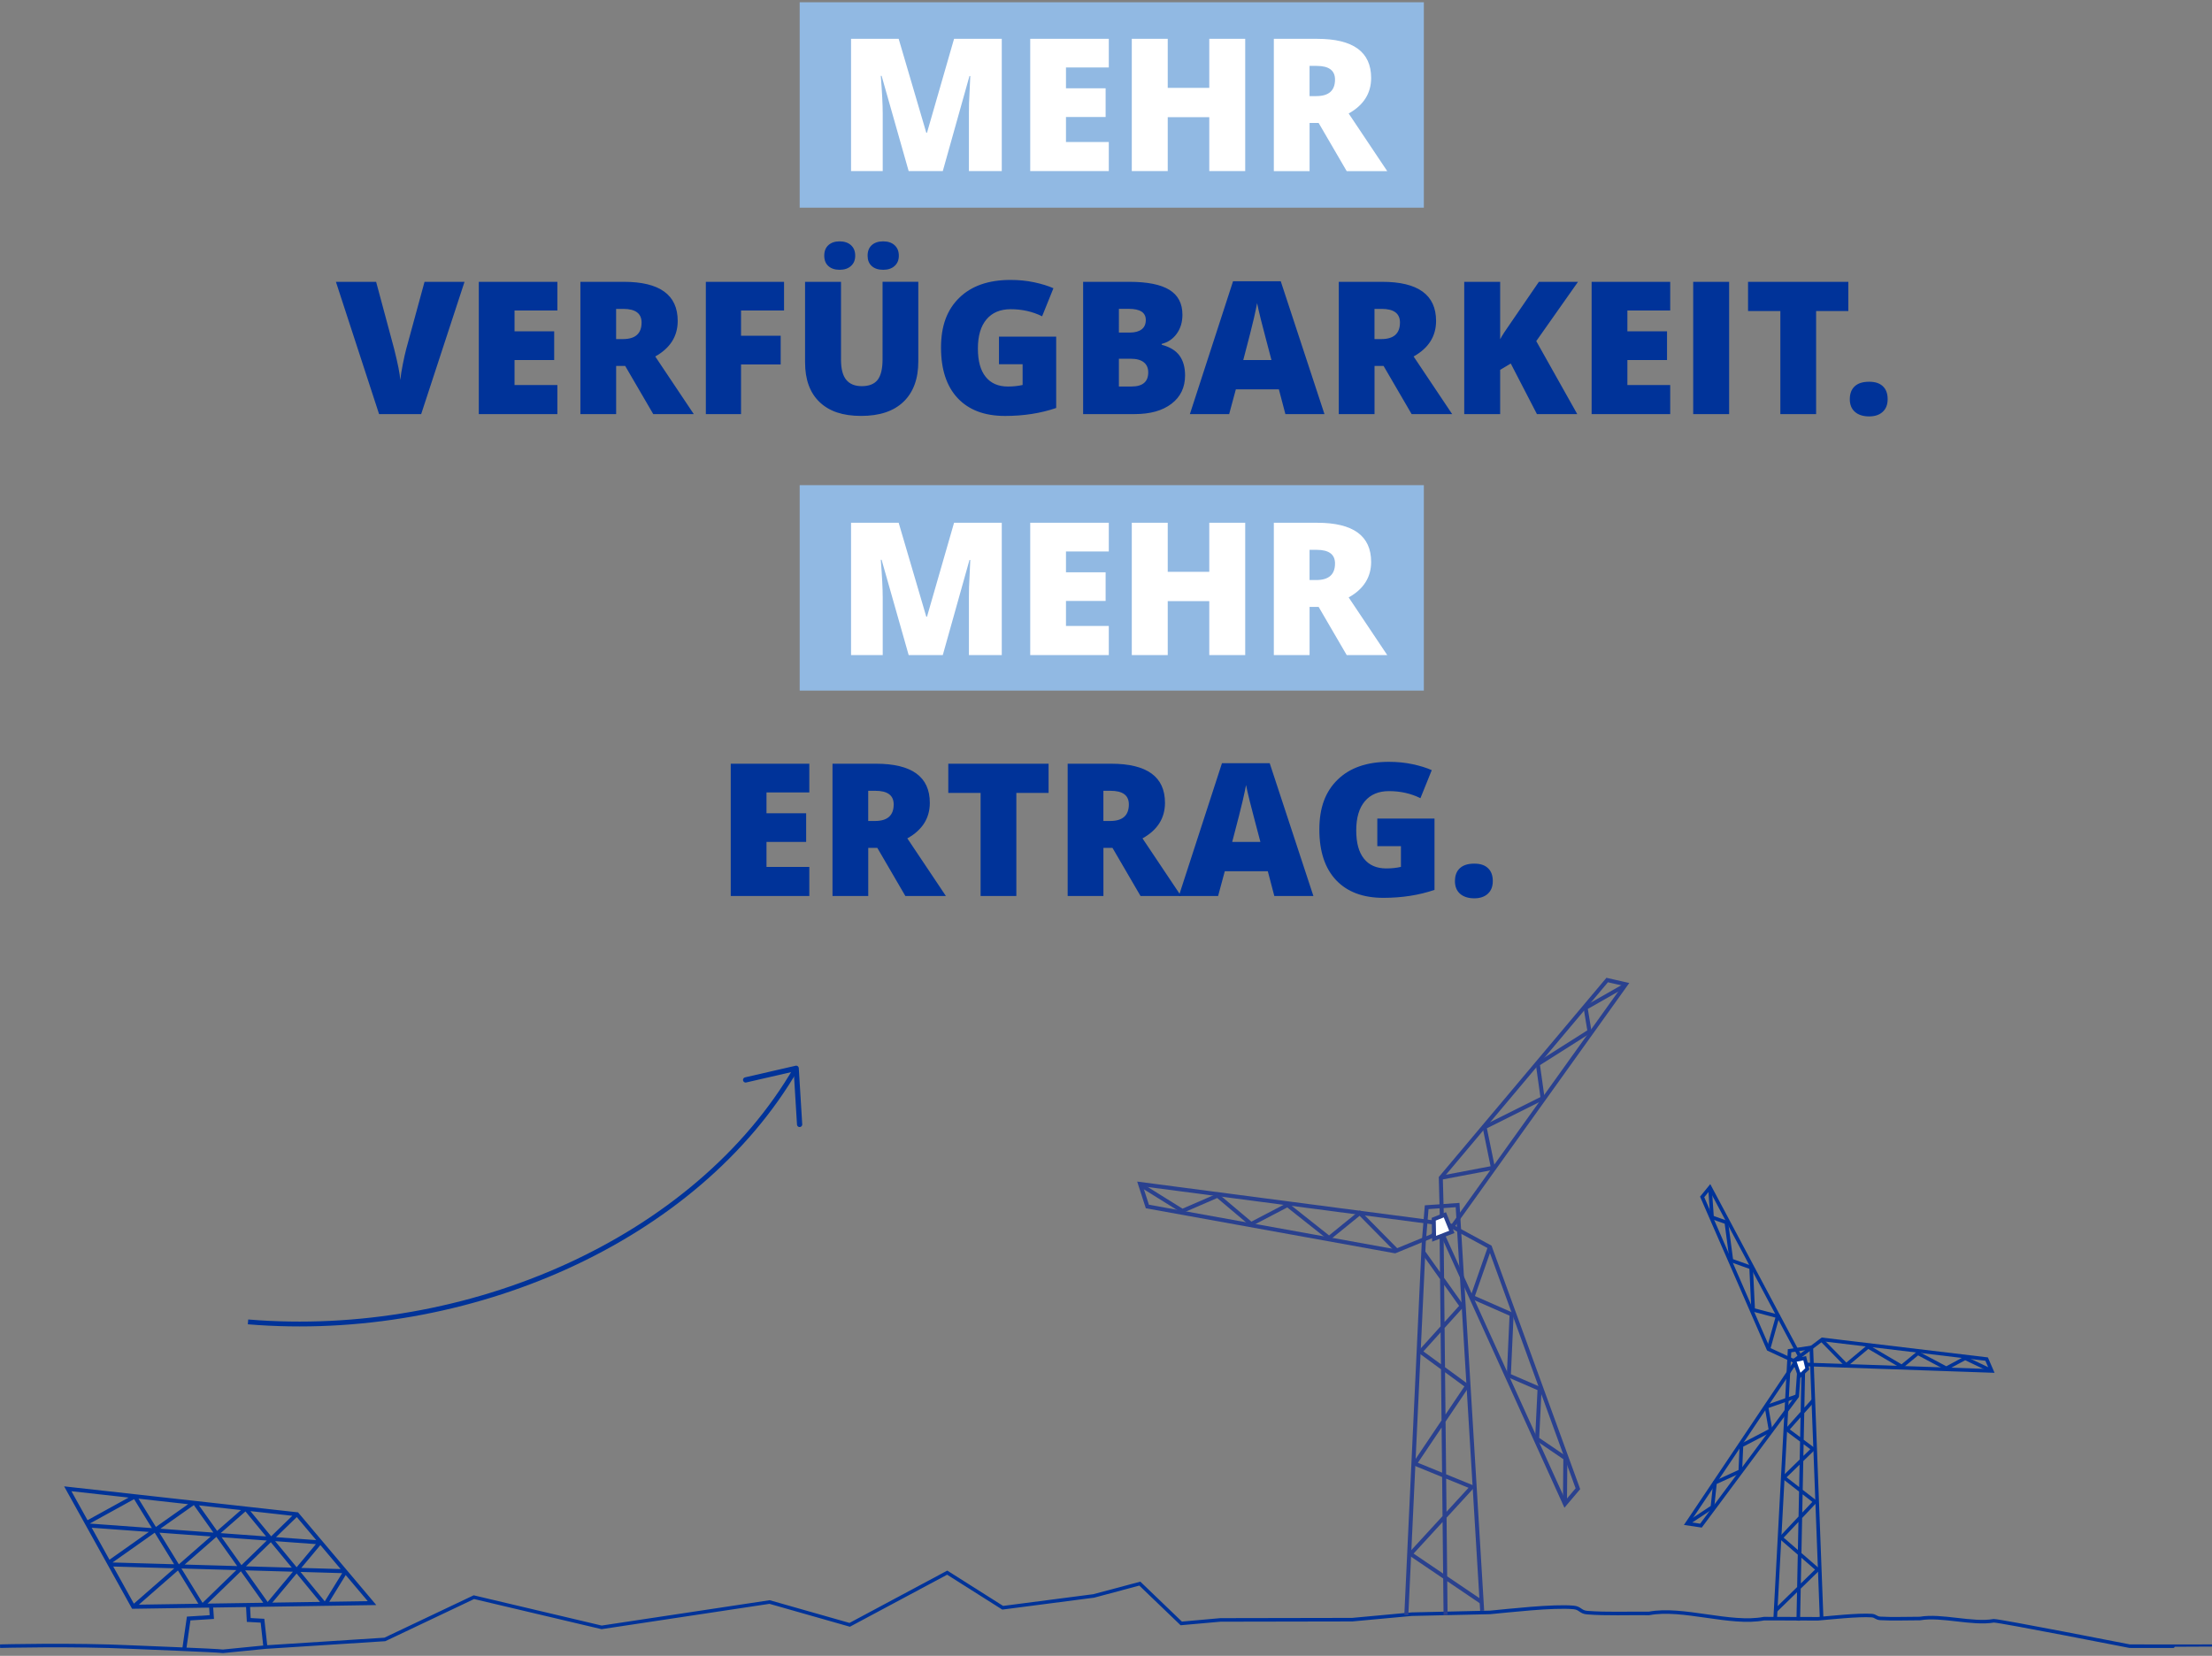 <?xml version="1.0" encoding="utf-8"?>
<!-- Generator: Adobe Illustrator 16.0.0, SVG Export Plug-In . SVG Version: 6.00 Build 0)  -->
<!DOCTYPE svg PUBLIC "-//W3C//DTD SVG 1.1//EN" "http://www.w3.org/Graphics/SVG/1.1/DTD/svg11.dtd">
<svg version="1.1" xmlns="http://www.w3.org/2000/svg" xmlns:xlink="http://www.w3.org/1999/xlink" x="0px" y="0px"
	 width="538.178px" height="402.951px" viewBox="0 0 538.178 402.951" enable-background="new 0 0 538.178 402.951"
	 xml:space="preserve">
<rect x="0" y="0" width="538.178" height="402.951" fill="#808080" stroke="none"/>
<g id="Ebene_1">
	<g>
		<defs>
			<rect id="SVGID_1_" x="0.011" y="-132.42" width="538.57" height="785.25"/>
		</defs>
		<clipPath id="SVGID_2_">
			<use xlink:href="#SVGID_1_"  overflow="visible"/>
		</clipPath>
		<path clip-path="url(#SVGID_2_)" fill="none" stroke="#003399" stroke-width="0.865" stroke-miterlimit="8" d="M0.011,400.597
			c0,0,17.75-0.464,32.101,0.225c1.833,0.087,20.477,0.799,22.147,1.021l10.311-1.021l29.061-1.864l21.666-10.285l31.078,7.346
			l40.866-6.167l19.491,5.548l23.724-12.696l13.5,8.543l22.164-2.878l11.199-2.995l10.079,9.684l9.543-0.851l32.039-0.059
			l14.499-1.339l19.069-0.429c4.303-0.391,15.339-1.677,20.316-1.21c1.636,0.155,1.633,1.131,3.297,1.262
			c4.759,0.381,10.023,0.132,15.035,0.201c8.135-1.577,19.854,2.843,27.988,1.262l13.12,0.035c2.767-0.239,9.86-1.01,13.057-0.778
			c1.052,0.076,1.041,0.615,2.109,0.682c3.055,0.183,6.438,0.021,9.657,0.031c5.233-0.917,12.739,1.466,17.972,0.55
			c1.691,0.021,33.046,6.181,33.046,6.181s21.116,0.03,21.123,0"/>
		<path clip-path="url(#SVGID_2_)" fill="#91B9E3" d="M194.563,0.549h151.858v49.989H194.563V0.549z M194.563,118.066h151.858v49.99
			H194.563V118.066z"/>
		<path clip-path="url(#SVGID_2_)" fill="#FFFFFF" d="M318.621,23.386h1.633c3.037,0,4.555-1.345,4.555-4.027
			c0-2.219-1.489-3.324-4.473-3.324h-1.721v7.36L318.621,23.386z M318.621,29.926v11.721h-8.699V9.449h10.547
			c8.751,0,13.127,3.172,13.127,9.518c0,3.729-1.818,6.613-5.463,8.652l9.38,14.027h-9.861l-6.827-11.721H318.621z M302.959,41.638
			h-8.743V28.513h-10.108v13.125h-8.746V9.442h8.746v11.936h10.108V9.442h8.743V41.638z M269.769,41.638h-19.117V9.442h19.117v6.983
			h-10.418v5.065h9.645v6.985h-9.645v6.08h10.418v7.09V41.638z M221.078,41.638l-6.585-23.189h-0.197
			c0.31,3.945,0.468,7.02,0.468,9.208v13.981h-7.705V9.442h11.585l6.721,22.858h0.172l6.585-22.858h11.607v32.195h-7.991V27.521
			c0-0.736,0.008-1.549,0.03-2.442c0.022-0.895,0.121-3.091,0.302-6.585h-0.197l-6.494,23.145h-8.285H221.078z"/>
		<path clip-path="url(#SVGID_2_)" fill="#003399" d="M450.059,97.124c0-1.354,0.4-2.392,1.204-3.128
			c0.796-0.735,1.963-1.097,3.486-1.097c1.53,0,2.574,0.367,3.349,1.097c0.779,0.736,1.165,1.774,1.165,3.128
			s-0.399,2.353-1.203,3.097c-0.805,0.744-1.901,1.111-3.316,1.111c-1.413,0-2.603-0.367-3.436-1.097
			c-0.834-0.729-1.255-1.766-1.255-3.105L450.059,97.124z M441.859,100.776h-8.7V75.691h-7.86v-7.11h24.4v7.11h-7.84V100.776z
			 M411.954,100.776V68.581h8.743v32.195H411.954z M406.36,100.776h-19.118V68.581h19.118v6.983h-10.418v5.065h9.645v6.984h-9.645
			v6.081h10.418v7.089V100.776z M383.762,100.776h-9.825l-6.368-12.313l-2.58,1.54v10.772h-8.742V68.581h8.742v13.98
			c0.445-0.863,1.331-2.239,2.662-4.118l6.76-9.862h9.518L373.77,83.007l9.978,17.77H383.762z M334.422,82.519h1.632
			c3.035,0,4.555-1.348,4.555-4.03c0-2.217-1.486-3.322-4.471-3.322h-1.725v7.358L334.422,82.519z M334.422,89.057v11.72h-8.697
			V68.581h10.547c8.751,0,13.125,3.173,13.125,9.516c0,3.729-1.819,6.616-5.466,8.652l9.385,14.027h-9.864l-6.825-11.72H334.422z
			 M309.343,87.606l-1.391-5.285c-0.324-1.173-0.714-2.69-1.182-4.555c-0.463-1.864-0.765-3.203-0.916-4.007
			c-0.136,0.75-0.39,1.984-0.781,3.699c-0.39,1.713-1.256,5.103-2.586,10.155h6.85L309.343,87.606z M312.735,100.776l-1.587-6.035
			h-10.465l-1.631,6.035h-9.557L300,68.443h11.607l10.636,32.333h-9.518H312.735z M272.228,87.299v6.757h3.06
			c2.716,0,4.075-1.142,4.075-3.435c0-1.075-0.361-1.896-1.091-2.467c-0.729-0.57-1.78-0.855-3.156-0.855H272.228L272.228,87.299z
			 M272.228,80.931h2.625c1.249,0,2.209-0.254,2.894-0.772c0.683-0.513,1.023-1.278,1.023-2.295c0-1.803-1.37-2.705-4.098-2.705
			h-2.444V80.931z M263.531,68.581h11.23c4.376,0,7.624,0.646,9.743,1.946c2.12,1.3,3.181,3.322,3.181,6.066
			c0,1.805-0.466,3.345-1.391,4.624c-0.925,1.278-2.144,2.097-3.654,2.466V83.9c1.999,0.525,3.443,1.413,4.339,2.646
			c0.895,1.232,1.346,2.834,1.346,4.805c0,2.923-1.1,5.224-3.294,6.899c-2.194,1.686-5.188,2.519-8.976,2.519h-12.532V68.573
			L263.531,68.581z M243.068,81.924h13.9v17.357c-3.775,1.292-7.924,1.938-12.442,1.938c-4.961,0-8.796-1.436-11.509-4.315
			c-2.707-2.879-4.068-6.982-4.068-12.313s1.48-9.239,4.45-12.133s7.12-4.337,12.465-4.337c2.03,0,3.939,0.188,5.737,0.572
			c1.795,0.381,3.368,0.863,4.698,1.449l-2.752,6.827c-2.323-1.145-4.864-1.723-7.646-1.723c-2.54,0-4.503,0.827-5.896,2.481
			c-1.391,1.653-2.082,4.014-2.082,7.079c0,3.068,0.624,5.308,1.881,6.887c1.255,1.579,3.066,2.369,5.429,2.369
			c1.292,0,2.479-0.13,3.568-0.376v-5.045h-5.751v-6.72H243.068z M211.088,62.214c0-1.098,0.336-1.955,1.013-2.563
			c0.677-0.609,1.602-0.917,2.775-0.917c1.173,0,2.104,0.315,2.789,0.945c0.683,0.632,1.021,1.475,1.021,2.535
			c0,1.06-0.338,1.878-1.021,2.502c-0.686,0.625-1.61,0.938-2.789,0.938c-1.18,0-2.121-0.308-2.789-0.916
			c-0.671-0.609-0.999-1.45-0.999-2.519V62.214z M200.539,62.214c0-1.098,0.339-1.955,1.016-2.563
			c0.677-0.609,1.585-0.917,2.729-0.917c1.143,0,2.082,0.315,2.767,0.939c0.683,0.623,1.021,1.473,1.021,2.541
			c0,1.066-0.339,1.878-1.021,2.502c-0.685,0.625-1.602,0.938-2.767,0.938s-2.053-0.299-2.729-0.899
			c-0.677-0.602-1.016-1.444-1.016-2.535V62.214z M223.423,68.581v19.378c0,4.219-1.195,7.481-3.578,9.788
			c-2.383,2.308-5.826,3.466-10.321,3.466c-4.496,0-7.767-1.119-10.119-3.367c-2.354-2.247-3.533-5.474-3.533-9.691V68.581h8.742
			v18.898c0,2.276,0.429,3.931,1.277,4.954c0.85,1.027,2.106,1.54,3.768,1.54c1.774,0,3.068-0.513,3.864-1.533
			c0.797-1.023,1.201-2.691,1.201-5.015V68.573h8.699V68.581z M180.302,100.776h-8.57V68.581h19.027v6.983h-10.466v6.142h9.646
			v6.983h-9.646v12.087H180.302z M149.908,82.519h1.632c3.037,0,4.555-1.348,4.555-4.03c0-2.217-1.488-3.322-4.473-3.322h-1.721
			v7.358L149.908,82.519z M149.908,89.057v11.72h-8.698V68.581h10.548c8.75,0,13.127,3.173,13.127,9.516
			c0,3.729-1.821,6.616-5.466,8.652l9.381,14.027h-9.862l-6.827-11.72H149.908z M135.609,100.776h-19.117V68.581h19.117v6.983
			h-10.42v5.065h9.646v6.984h-9.646v6.081h10.42v7.089V100.776z M103.283,68.581h9.735l-10.548,32.195H92.231L81.729,68.581h9.78
			l4.385,16.318c0.908,3.624,1.413,6.15,1.495,7.577c0.104-1.029,0.308-2.313,0.615-3.855c0.31-1.542,0.58-2.752,0.812-3.632
			l4.473-16.408H103.283z"/>
		<path clip-path="url(#SVGID_2_)" fill="#FFFFFF" d="M318.621,141.152h1.633c3.037,0,4.555-1.346,4.555-4.03
			c0-2.217-1.489-3.322-4.473-3.322h-1.721v7.358L318.621,141.152z M318.621,147.692v11.718h-8.699v-32.195h10.547
			c8.751,0,13.127,3.173,13.127,9.516c0,3.729-1.818,6.616-5.463,8.654l9.38,14.025h-9.861l-6.827-11.718H318.621z M302.959,159.41
			h-8.743v-13.123h-10.108v13.123h-8.746v-32.195h8.746v11.938h10.108v-11.938h8.743V159.41z M269.769,159.41h-19.117v-32.195
			h19.117v6.983h-10.418v5.067h9.645v6.982h-9.645v6.083h10.418v7.088V159.41z M221.078,159.41l-6.585-23.188h-0.197
			c0.31,3.946,0.468,7.021,0.468,9.206v13.982h-7.705v-32.195h11.585l6.721,22.86h0.172l6.585-22.86h11.607v32.195h-7.991v-14.115
			c0-0.736,0.008-1.549,0.03-2.444c0.022-0.895,0.121-3.089,0.302-6.585h-0.197l-6.494,23.145h-8.285H221.078z"/>
		<path clip-path="url(#SVGID_2_)" fill="#003399" d="M268.462,199.786h1.633c3.037,0,4.555-1.346,4.555-4.028
			c0-2.219-1.488-3.321-4.473-3.321h-1.725v7.357L268.462,199.786z M268.462,206.328v11.718h-8.699v-32.197h10.548
			c8.75,0,13.127,3.173,13.127,9.518c0,3.729-1.819,6.616-5.468,8.652l9.385,14.027h-9.864l-6.825-11.718H268.462z M247.276,218.046
			h-8.697v-25.085h-7.862v-7.112h24.402v7.112h-7.843V218.046z M211.244,199.786h1.633c3.037,0,4.555-1.346,4.555-4.028
			c0-2.219-1.486-3.321-4.473-3.321h-1.723v7.357L211.244,199.786z M211.244,206.328v11.718h-8.697v-32.197h10.548
			c8.75,0,13.127,3.173,13.127,9.518c0,3.729-1.819,6.616-5.468,8.652l9.385,14.027h-9.864l-6.827-11.718H211.244z M196.909,218.046
			H177.79v-32.197h19.119v6.985h-10.42v5.065h9.646v6.984h-9.646v6.081h10.42v7.09V218.046z"/>
		<path clip-path="url(#SVGID_2_)" fill="#003399" d="M353.991,214.394c0-1.354,0.397-2.391,1.204-3.127
			c0.798-0.738,1.96-1.1,3.488-1.1c1.523,0,2.571,0.369,3.345,1.1c0.781,0.736,1.167,1.773,1.167,3.127
			c0,1.352-0.4,2.353-1.204,3.097s-1.903,1.113-3.316,1.113s-2.603-0.369-3.437-1.099c-0.833-0.73-1.253-1.766-1.253-3.105
			L353.991,214.394z M335.116,199.193h13.899v17.357c-3.773,1.292-7.924,1.938-12.441,1.938c-4.963,0-8.796-1.436-11.512-4.315
			c-2.707-2.877-4.066-6.982-4.066-12.313s1.48-9.238,4.45-12.132c2.97-2.895,7.12-4.338,12.465-4.338
			c2.03,0,3.939,0.187,5.736,0.57c1.796,0.384,3.369,0.865,4.7,1.452l-2.755,6.824c-2.321-1.142-4.862-1.72-7.645-1.72
			c-2.541,0-4.502,0.826-5.895,2.479c-1.391,1.655-2.081,4.016-2.081,7.084c0,3.065,0.623,5.305,1.88,6.884
			c1.256,1.579,3.066,2.369,5.427,2.369c1.294,0,2.481-0.127,3.57-0.377v-5.043h-5.75v-6.721H335.116z M306.653,204.876
			l-1.393-5.285c-0.322-1.173-0.712-2.69-1.18-4.555c-0.465-1.864-0.767-3.203-0.916-4.007c-0.136,0.753-0.393,1.985-0.782,3.697
			c-0.392,1.715-1.257,5.104-2.588,10.157h6.85L306.653,204.876z M310.042,218.046l-1.585-6.035h-10.466l-1.63,6.035h-9.557
			l10.502-32.33h11.609l10.636,32.33h-9.518H310.042z"/>
		<path clip-path="url(#SVGID_2_)" fill="none" stroke="#003399" stroke-width="0.979" stroke-miterlimit="8" d="M44.831,401.348
			l1.072-7.484l5.634-0.356l-0.176-2.497 M60.343,390.83l0.176,3.389l3.345,0.181l0.706,6.422 M84.112,382.356l-4.936,8.006
			 M78.06,375.093L65.085,390.64 M32.877,364.119l-11.726,6.464 M47.276,365.582l-21.009,14.834 M59.78,367.11l-27.384,23.944
			 M72.179,368.521L49.185,390.83 M32.922,364.371l16.263,26.459 M47.276,365.582l17.81,25.058 M59.78,367.11l18.971,23.027
			 M84.112,382.356l-57.406-1.657 M78.06,375.359l-56.614-4.137 M90.511,390.117l-18.242-21.62l-55.777-6.201l15.935,28.707
			L90.511,390.117z"/>
		<polyline clip-path="url(#SVGID_2_)" fill="none" stroke="#003399" stroke-width="0.882" stroke-miterlimit="10" points="
			443.196,393.855 440.692,327.896 435.396,328.706 431.907,393.901 		"/>
		<path clip-path="url(#SVGID_2_)" fill="none" stroke="#003399" stroke-width="0.882" stroke-miterlimit="10" d="M438.222,331.999
			l46.369,1.611l-1.242-2.878l-40.001-4.783l-6.571,4.953L438.222,331.999L438.222,331.999z M437.517,394.385l1.241-61.705
			 M441.197,340.735l-6.389,7.177l6.313,4.707l-7.111,6.924l7.582,5.891l-8.264,8.781l8.924,7.733l-10.304,10.036"/>
		<path clip-path="url(#SVGID_2_)" fill="none" stroke="#003399" stroke-width="0.882" stroke-miterlimit="10" d="M437.818,329.906
			l-21.787-40.96l-1.896,2.324l16.128,37.041l7.33,3.396L437.818,329.906L437.818,329.906z M484.096,333.368l-5.983-2.85
			l-4.572,2.463l-6.925-3.674l-3.926,3.228l-8.177-4.801l-5.33,4.451l-5.801-5.928"/>
		<polyline clip-path="url(#SVGID_2_)" fill="none" stroke="#003399" stroke-width="0.882" stroke-miterlimit="10" points="
			416.069,289.499 416.536,296.227 420.018,297.468 421.243,306.737 426.047,308.452 426.542,318.745 432.501,320.322 
			430.263,328.312 		"/>
		<path clip-path="url(#SVGID_2_)" fill="#003399" d="M436.583,331.034l-26.882,40.058l4.338,0.643l23.647-31.784l0.467-6.585
			l-1.566-2.335L436.583,331.034z M436.583,332.618l0.664,0.989l-0.425,6.024l-23.178,31.155l-2.436-0.363L436.583,332.618"/>
		<polyline clip-path="url(#SVGID_2_)" fill="none" stroke="#003399" stroke-width="0.882" stroke-miterlimit="10" points="
			410.503,370.783 416.636,366.727 417.258,360.823 423.412,358.011 423.692,351.771 430.783,348.071 429.783,342.333 
			437.226,339.732 		"/>
		<polygon clip-path="url(#SVGID_2_)" fill="#FFFFFF" points="439.087,330.519 439.716,333.116 437.859,334.842 436.551,331.034 
			439.087,330.519 		"/>
		<polygon clip-path="url(#SVGID_2_)" fill="none" stroke="#003399" stroke-width="0.882" stroke-miterlimit="10" points="
			439.087,330.519 439.716,333.116 437.859,334.842 436.551,331.034 439.087,330.519 		"/>
		<polygon clip-path="url(#SVGID_2_)" fill="none" stroke="#2A418F" stroke-width="0.979" stroke-miterlimit="10" points="
			350.915,300.249 380.75,366 383.902,362.279 362.492,303.469 351.444,297.475 350.915,300.249 		"/>
		<path clip-path="url(#SVGID_2_)" fill="none" stroke="#2A418F" stroke-width="0.979" stroke-miterlimit="10" d="M353.55,298.239
			l42.028-58.713l-4.552-1.034l-40.479,48.113l0.335,12.562L353.55,298.239L353.55,298.239z M380.75,366l0.097-11.171l-6.865-4.673
			l0.595-12.191l-7.478-3.237l0.674-14.879l-9.536-4.191l4.255-12.188"/>
		<polyline clip-path="url(#SVGID_2_)" fill="none" stroke="#2A418F" stroke-width="0.979" stroke-miterlimit="10" points="
			395.101,239.958 385.78,245.264 386.724,250.981 374.151,258.95 375.317,267.25 361.205,274.299 363.235,284.194 350.548,286.604 
					"/>
		<path clip-path="url(#SVGID_2_)" fill="#2A418F" d="M276.675,287.538l2.103,6.492l60.675,10.971l9.501-3.908l2.169-3.798
			l-74.444-9.757H276.675z M278.086,288.711l71.459,9.366l-1.276,2.237l-8.924,3.67l-59.816-10.815L278.086,288.711"/>
		<path clip-path="url(#SVGID_2_)" fill="none" stroke="#2A418F" stroke-width="0.979" stroke-miterlimit="10" d="M342.157,393.022
			l4.248-90.74l0.705-8.508l7.52-0.526l5.978,98.736 M277.665,288.448l10.006,6.229l8.554-3.707l8.18,6.899l8.841-4.621
			l10.117,8.018l7.464-6.06l8.883,9.006"/>
		<path clip-path="url(#SVGID_2_)" fill="none" stroke="#2A418F" stroke-width="0.979" stroke-miterlimit="10" d="M351.707,393.078
			l-0.958-92.221 M346.293,304.707l9.332,13.111l-10.037,11.119l11.365,8.332l-12.725,18.922l13.901,5.676l-14.946,16.283
			l17.215,11.662"/>
		<polygon clip-path="url(#SVGID_2_)" fill="#FFFFFF" points="351.538,295.625 353.232,299.785 348.919,301.449 348.826,296.693 
			351.538,295.625 		"/>
		<polygon clip-path="url(#SVGID_2_)" fill="none" stroke="#2A418F" stroke-width="0.979" stroke-miterlimit="10" points="
			351.538,295.625 353.232,299.785 348.919,301.449 348.826,296.693 351.538,295.625 		"/>
		<path clip-path="url(#SVGID_2_)" fill="none" stroke="#003399" stroke-width="1.176" stroke-miterlimit="10" d="M193.708,259.97
			c-24.285,41.812-79.958,66.143-133.365,61.712"/>
		
			<path clip-path="url(#SVGID_2_)" fill="none" stroke="#003399" stroke-width="1.276" stroke-linecap="round" stroke-linejoin="round" d="
			M181.412,262.796l12.296-2.826 M193.708,259.97l0.837,13.658"/>
	</g>
</g>
<g id="Ebene_2" display="none">
	<g display="inline">
		<defs>
			<polygon id="SVGID_3_" points="0.012,-132.692 538.582,-172.692 538.582,612.559 0.012,652.559 			"/>
		</defs>
		<clipPath id="SVGID_4_">
			<use xlink:href="#SVGID_3_"  overflow="visible"/>
		</clipPath>
		<path clip-path="url(#SVGID_4_)" fill="none" stroke="#003399" stroke-width="0.865" stroke-miterlimit="8" d="M539.261,400.324
			c0,0,17.752-0.463,32.102,0.225c1.834,0.088,20.477,0.799,22.146,1.021l10.311-1.021l29.063-1.863l21.666-10.285l31.076,7.346
			l40.867-6.168l19.49,5.549l23.723-12.697l13.5,8.543l22.164-2.877l11.199-2.996l10.08,9.684l9.543-0.85l32.039-0.059l14.498-1.34
			l19.068-0.428c4.303-0.391,15.34-1.678,20.318-1.211c1.635,0.156,1.633,1.131,3.295,1.262c4.76,0.381,10.025,0.133,15.037,0.201
			c8.135-1.576,19.854,2.844,27.988,1.262l13.119,0.035c2.768-0.238,9.861-1.01,13.057-0.777c1.051,0.076,1.041,0.615,2.109,0.682
			c3.055,0.182,6.438,0.02,9.658,0.031c5.232-0.918,12.738,1.465,17.971,0.549c1.691,0.021,33.047,6.182,33.047,6.182
			s21.115,0.029,21.123,0"/>
		<rect x="133.766" y="40.146" clip-path="url(#SVGID_4_)" fill="#003399" width="271.951" height="38.166"/>
		<polygon clip-path="url(#SVGID_4_)" fill="#FFFFFF" points="156.123,71.014 150.684,71.014 150.684,50.58 162.76,50.58 
			162.76,55.012 156.118,55.012 156.118,58.91 162.239,58.91 162.239,63.343 156.118,63.343 156.118,71.014 		"/>
		<path clip-path="url(#SVGID_4_)" fill="#FFFFFF" d="M175.665,46.54c0-0.697,0.215-1.24,0.645-1.628
			c0.429-0.386,1.016-0.581,1.761-0.581c0.744,0,1.336,0.2,1.77,0.601c0.435,0.401,0.649,0.936,0.649,1.608
			c0,0.672-0.215,1.192-0.649,1.588c-0.434,0.396-1.021,0.597-1.77,0.597c-0.75,0-1.345-0.196-1.771-0.582
			c-0.424-0.386-0.635-0.921-0.635-1.599V46.54z M168.971,46.54c0-0.697,0.216-1.24,0.646-1.628c0.43-0.386,1.006-0.581,1.731-0.581
			s1.322,0.2,1.756,0.596c0.435,0.396,0.649,0.935,0.649,1.613c0,0.677-0.215,1.192-0.649,1.588
			c-0.434,0.396-1.017,0.597-1.756,0.597s-1.302-0.191-1.731-0.573s-0.646-0.915-0.646-1.607V46.54z M183.495,50.58v12.299
			c0,2.677-0.76,4.747-2.271,6.213c-1.513,1.469-3.697,2.198-6.55,2.198c-2.854,0-4.929-0.71-6.423-2.138
			c-1.493-1.426-2.242-3.472-2.242-6.148V50.58h5.549v11.994c0,1.446,0.271,2.495,0.812,3.144c0.539,0.654,1.336,0.978,2.39,0.978
			c1.126,0,1.947-0.323,2.452-0.973c0.506-0.649,0.764-1.708,0.764-3.182V50.575h5.521V50.58z"/>
		<path clip-path="url(#SVGID_4_)" fill="#FFFFFF" d="M193.304,59.425h1.036c1.928,0,2.891-0.853,2.891-2.556
			c0-1.409-0.943-2.11-2.839-2.11H193.3v4.672L193.304,59.425z M193.304,63.576v7.438h-5.52V50.58h6.693
			c5.554,0,8.331,2.014,8.331,6.04c0,2.366-1.155,4.198-3.47,5.491l5.955,8.902h-6.26l-4.332-7.438H193.304z"/>
		<rect x="214.594" y="50.58" clip-path="url(#SVGID_4_)" fill="#FFFFFF" width="5.547" height="20.434"/>
		<polygon clip-path="url(#SVGID_4_)" fill="#FFFFFF" points="242.075,71.014 236.525,71.014 236.525,62.684 230.108,62.684 
			230.108,71.014 224.56,71.014 224.56,50.58 230.108,50.58 230.108,58.155 236.525,58.155 236.525,50.58 242.075,50.58 		"/>
		<path clip-path="url(#SVGID_4_)" fill="#FFFFFF" d="M252.012,59.425h1.035c1.928,0,2.893-0.853,2.893-2.556
			c0-1.409-0.946-2.11-2.839-2.11h-1.093v4.672L252.012,59.425z M252.012,63.576v7.438h-5.52V50.58h6.694
			c5.553,0,8.329,2.014,8.329,6.04c0,2.366-1.154,4.198-3.468,5.491l5.955,8.902h-6.261l-4.332-7.438H252.012z"/>
		<polygon clip-path="url(#SVGID_4_)" fill="#FFFFFF" points="277.996,71.014 265.863,71.014 265.863,50.58 277.996,50.58 
			277.996,55.012 271.382,55.012 271.382,58.228 277.503,58.228 277.503,62.66 271.382,62.66 271.382,66.52 277.996,66.52 
			277.996,71.019 		"/>
		<path clip-path="url(#SVGID_4_)" fill="#FFFFFF" d="M299.371,62.655l-0.883-3.354c-0.205-0.744-0.453-1.707-0.748-2.891
			c-0.297-1.184-0.488-2.033-0.584-2.543c-0.084,0.478-0.246,1.259-0.494,2.348c-0.248,1.087-0.797,3.239-1.645,6.445h4.35
			L299.371,62.655z M301.521,71.014l-1.004-3.83h-6.645l-1.035,3.83h-6.063l6.664-20.52h7.367l6.75,20.52h-6.039H301.521z"/>
		<path clip-path="url(#SVGID_4_)" fill="#FFFFFF" d="M323.158,64.807c0,1.269-0.318,2.39-0.961,3.377
			c-0.645,0.983-1.57,1.747-2.783,2.29c-1.213,0.545-2.633,0.816-4.266,0.816c-1.359,0-2.5-0.095-3.426-0.286
			c-0.924-0.19-1.885-0.525-2.881-0.997v-4.919c1.053,0.54,2.148,0.964,3.281,1.265c1.137,0.301,2.184,0.453,3.131,0.453
			c0.82,0,1.422-0.143,1.803-0.424c0.383-0.286,0.574-0.65,0.574-1.098c0-0.282-0.076-0.524-0.23-0.735
			c-0.152-0.21-0.4-0.419-0.74-0.634c-0.336-0.215-1.244-0.654-2.719-1.312c-1.33-0.607-2.332-1.193-2.996-1.762
			c-0.668-0.567-1.16-1.221-1.484-1.956c-0.32-0.734-0.482-1.607-0.482-2.614c0-1.879,0.688-3.349,2.057-4.402
			c1.371-1.056,3.254-1.58,5.648-1.58c2.115,0,4.277,0.492,6.473,1.47l-1.689,4.265c-1.91-0.877-3.559-1.313-4.949-1.313
			c-0.715,0-1.24,0.125-1.566,0.378c-0.322,0.252-0.488,0.563-0.488,0.935c0,0.401,0.203,0.759,0.617,1.079
			c0.416,0.313,1.543,0.896,3.379,1.731c1.76,0.791,2.982,1.641,3.67,2.553c0.688,0.911,1.027,2.052,1.027,3.43L323.158,64.807z"/>
		<path clip-path="url(#SVGID_4_)" fill="#FFFFFF" d="M339.681,64.807c0,1.269-0.32,2.39-0.965,3.377
			c-0.643,0.983-1.566,1.747-2.779,2.29c-1.213,0.545-2.635,0.816-4.266,0.816c-1.359,0-2.5-0.095-3.426-0.286
			c-0.924-0.19-1.885-0.525-2.885-0.997v-4.919c1.057,0.54,2.148,0.964,3.285,1.265c1.135,0.301,2.18,0.453,3.131,0.453
			c0.818,0,1.42-0.143,1.803-0.424c0.383-0.286,0.574-0.65,0.574-1.098c0-0.282-0.08-0.524-0.23-0.735
			c-0.152-0.21-0.402-0.419-0.74-0.634c-0.34-0.215-1.246-0.654-2.719-1.312c-1.33-0.607-2.332-1.193-2.998-1.762
			c-0.666-0.567-1.158-1.221-1.482-1.956c-0.32-0.734-0.482-1.607-0.482-2.614c0-1.879,0.688-3.349,2.057-4.402
			c1.369-1.056,3.254-1.58,5.648-1.58c2.113,0,4.277,0.492,6.469,1.47l-1.689,4.265c-1.906-0.877-3.559-1.313-4.945-1.313
			c-0.717,0-1.242,0.125-1.566,0.378c-0.322,0.252-0.49,0.563-0.49,0.935c0,0.401,0.205,0.759,0.619,1.079
			c0.416,0.313,1.543,0.896,3.379,1.731c1.76,0.791,2.98,1.641,3.668,2.553c0.689,0.911,1.025,2.052,1.025,3.43L339.681,64.807z"/>
		<polygon clip-path="url(#SVGID_4_)" fill="#FFFFFF" points="354.972,71.014 342.839,71.014 342.839,50.58 354.972,50.58 
			354.972,55.012 348.359,55.012 348.359,58.228 354.48,58.228 354.48,62.66 348.359,62.66 348.359,66.52 354.972,66.52 
			354.972,71.019 		"/>
		<polygon clip-path="url(#SVGID_4_)" fill="#FFFFFF" points="367.539,71.014 362.019,71.014 362.019,55.093 357.029,55.093 
			357.029,50.58 372.515,50.58 372.515,55.093 367.539,55.093 		"/>
		<path clip-path="url(#SVGID_4_)" fill="#FFFFFF" d="M388.8,64.807c0,1.269-0.32,2.39-0.963,3.377
			c-0.645,0.983-1.572,1.747-2.783,2.29c-1.211,0.545-2.633,0.816-4.266,0.816c-1.361,0-2.5-0.095-3.424-0.286
			c-0.928-0.19-1.887-0.525-2.883-0.997v-4.919c1.053,0.54,2.146,0.964,3.281,1.265c1.137,0.301,2.182,0.453,3.131,0.453
			c0.82,0,1.422-0.143,1.805-0.424c0.379-0.286,0.57-0.65,0.57-1.098c0-0.282-0.074-0.524-0.229-0.735
			c-0.154-0.21-0.402-0.419-0.738-0.634c-0.34-0.215-1.248-0.654-2.721-1.312c-1.332-0.607-2.334-1.193-2.996-1.762
			c-0.668-0.567-1.158-1.221-1.484-1.956c-0.318-0.734-0.482-1.607-0.482-2.614c0-1.879,0.688-3.349,2.059-4.402
			c1.367-1.056,3.252-1.58,5.646-1.58c2.115,0,4.275,0.492,6.471,1.47l-1.688,4.265c-1.908-0.877-3.561-1.313-4.951-1.313
			c-0.713,0-1.238,0.125-1.561,0.378c-0.326,0.252-0.494,0.563-0.494,0.935c0,0.401,0.205,0.759,0.619,1.079
			c0.416,0.313,1.543,0.896,3.379,1.731c1.762,0.791,2.982,1.641,3.67,2.553c0.688,0.911,1.025,2.052,1.025,3.43L388.8,64.807z"/>
		<path clip-path="url(#SVGID_4_)" fill="#91B9E3" d="M64.766,131.508H54.322l-3.13-14.246c-0.147-0.597-0.382-1.78-0.705-3.554
			c-0.321-1.775-0.554-3.258-0.707-4.451c-0.119,0.968-0.314,2.171-0.583,3.611c-0.267,1.44-0.533,2.762-0.791,3.969
			c-0.263,1.208-1.346,6.098-3.254,14.671H34.708l-8.097-32.694h8.521l3.555,16.393c0.807,3.621,1.354,6.507,1.656,8.654
			c0.195-1.522,0.539-3.588,1.04-6.193c0.501-2.609,0.963-4.771,1.396-6.483l2.888-12.365h8.187l2.797,12.365
			c0.477,1.984,0.963,4.271,1.455,6.865c0.49,2.596,0.82,4.532,0.981,5.816c0.196-1.656,0.726-4.523,1.59-8.612L64.3,98.818h8.52
			l-8.054,32.693V131.508z"/>
		<rect x="77.047" y="98.813" clip-path="url(#SVGID_4_)" fill="#91B9E3" width="8.879" height="32.694"/>
		<path clip-path="url(#SVGID_4_)" fill="#91B9E3" d="M124.124,131.508H112.54l-11.943-23.034h-0.199
			c0.28,3.622,0.424,6.39,0.424,8.296v14.738h-7.829V98.813h11.541l11.898,22.718h0.134c-0.21-3.296-0.313-5.939-0.313-7.938v-14.78
			h7.872V131.508z"/>
		<path clip-path="url(#SVGID_4_)" fill="#91B9E3" d="M149.82,114.78c0-2.996-0.591-5.219-1.78-6.664
			c-1.183-1.445-2.985-2.171-5.4-2.171h-2.571v18.315h1.966c2.682,0,4.651-0.777,5.906-2.338c1.25-1.56,1.88-3.94,1.88-7.146V114.78
			z M158.99,114.467c0,5.457-1.503,9.659-4.509,12.613c-3.006,2.953-7.229,4.428-12.667,4.428h-10.578V98.813h11.317
			c5.248,0,9.3,1.341,12.157,4.026c2.854,2.682,4.284,6.559,4.284,11.631L158.99,114.467z"/>
		<rect x="162.258" y="115.744" clip-path="url(#SVGID_4_)" fill="#91B9E3" width="12.635" height="6.976"/>
		<path clip-path="url(#SVGID_4_)" fill="#91B9E3" d="M204.998,106.169c0-0.729-0.215-1.254-0.639-1.574
			c-0.426-0.319-0.959-0.481-1.599-0.481s-1.174,0.186-1.646,0.559c-0.469,0.372-0.707,0.969-0.707,1.789
			c0,1.116,0.659,2.275,1.966,3.469c0.85-0.478,1.498-1.051,1.947-1.713c0.448-0.664,0.672-1.347,0.672-2.048H204.998z
			 M198.399,121.804c0,0.94,0.334,1.708,1.008,2.304c0.671,0.597,1.56,0.897,2.662,0.897c0.848,0,1.593-0.109,2.236-0.334
			c0.64-0.224,1.131-0.478,1.475-0.76l-5.544-5.634c-1.221,0.912-1.832,2.091-1.832,3.536L198.399,121.804z M213.295,131.508
			l-2.214-2.281c-1.341,0.85-2.442,1.436-3.297,1.757c-0.859,0.318-1.817,0.562-2.887,0.725c-1.063,0.161-2.285,0.248-3.654,0.248
			c-2.357,0-4.437-0.4-6.25-1.207s-3.196-1.933-4.16-3.377c-0.965-1.446-1.44-3.092-1.44-4.943c0-3.907,2.026-6.895,6.082-8.97
			c-0.925-1.044-1.645-2.15-2.156-3.319c-0.516-1.169-0.773-2.495-0.773-3.971c0-2.386,0.922-4.279,2.763-5.681
			c1.842-1.404,4.37-2.104,7.591-2.104s5.597,0.696,7.348,2.09c1.751,1.393,2.63,3.292,2.63,5.691c0,1.655-0.474,3.186-1.422,4.595
			c-0.945,1.406-2.443,2.733-4.485,3.969l4.451,4.227c1.116-1.712,1.895-3.654,2.328-5.814h9.079
			c-0.448,2.055-1.149,4.116-2.113,6.182s-2.047,3.836-3.254,5.311l7.157,6.864H213.3L213.295,131.508z"/>
		<path clip-path="url(#SVGID_4_)" fill="#91B9E3" d="M261.178,121.579c0,2.027-0.516,3.826-1.541,5.4
			c-1.031,1.574-2.515,2.796-4.452,3.67c-1.936,0.873-4.213,1.307-6.822,1.307c-2.175,0-4.003-0.153-5.477-0.459
			c-1.475-0.305-3.011-0.839-4.609-1.597v-7.872c1.685,0.863,3.436,1.54,5.258,2.022c1.818,0.486,3.487,0.726,5.01,0.726
			c1.312,0,2.275-0.229,2.887-0.683c0.611-0.454,0.916-1.039,0.916-1.756c0-0.449-0.124-0.84-0.368-1.173
			c-0.242-0.335-0.639-0.674-1.183-1.017c-0.544-0.344-1.995-1.045-4.352-2.104c-2.132-0.969-3.73-1.908-4.795-2.82
			c-1.063-0.912-1.855-1.951-2.371-3.129c-0.515-1.18-0.772-2.572-0.772-4.186c0-3.009,1.097-5.356,3.287-7.046
			c2.19-1.685,5.205-2.528,9.037-2.528c3.382,0,6.836,0.783,10.352,2.347l-2.705,6.822c-3.057-1.401-5.695-2.103-7.914-2.103
			c-1.15,0-1.985,0.199-2.505,0.605c-0.521,0.405-0.782,0.901-0.782,1.497c0,0.64,0.334,1.217,0.996,1.723
			c0.663,0.505,2.463,1.432,5.401,2.771c2.82,1.27,4.776,2.63,5.868,4.079c1.092,1.451,1.646,3.282,1.646,5.492L261.178,121.579z"/>
		<path clip-path="url(#SVGID_4_)" fill="#91B9E3" d="M274.332,115.114c0,6.321,2.199,9.484,6.6,9.484
			c2.238,0,3.891-0.768,4.975-2.304s1.621-3.927,1.621-7.181c0-3.253-0.545-5.677-1.645-7.231c-1.096-1.56-2.734-2.338-4.91-2.338
			C276.546,105.545,274.332,108.736,274.332,115.114L274.332,115.114z M296.828,115.114c0,5.501-1.352,9.686-4.047,12.548
			s-6.65,4.294-11.85,4.294c-5.201,0-9.063-1.44-11.799-4.318c-2.735-2.877-4.104-7.064-4.104-12.565s1.358-9.599,4.081-12.467
			c2.717-2.871,6.672-4.303,11.863-4.303c5.193,0,9.146,1.422,11.834,4.27c2.68,2.849,4.023,7.028,4.023,12.548L296.828,115.114z"/>
		<polygon clip-path="url(#SVGID_4_)" fill="#91B9E3" points="302.734,131.508 302.734,98.813 311.57,98.813 311.57,124.376 
			324.16,124.376 324.16,131.508 302.734,131.508 		"/>
		<path clip-path="url(#SVGID_4_)" fill="#91B9E3" d="M346.007,118.135l-1.406-5.367c-0.33-1.192-0.727-2.734-1.199-4.628
			c-0.467-1.894-0.775-3.248-0.93-4.069c-0.135,0.759-0.4,2.014-0.793,3.76c-0.391,1.746-1.268,5.181-2.629,10.31h6.957V118.135z
			 M349.453,131.508l-1.613-6.127h-10.625l-1.654,6.127h-9.705l10.668-32.829h11.785l10.801,32.829h-9.662H349.453z"/>
		<path clip-path="url(#SVGID_4_)" fill="#91B9E3" d="M371.48,112.968h1.656c3.086,0,4.627-1.363,4.627-4.094
			c0-2.251-1.512-3.377-4.539-3.377h-1.75v7.471H371.48z M371.48,119.608v11.899h-8.836V98.813h10.711
			c8.885,0,13.33,3.22,13.33,9.66c0,3.789-1.85,6.718-5.543,8.788l9.527,14.246h-10.02l-6.932-11.899H371.48L371.48,119.608z"/>
		<path clip-path="url(#SVGID_4_)" fill="#91B9E3" d="M402.478,113.459h1.611c1.33,0,2.383-0.372,3.164-1.115
			c0.783-0.745,1.174-1.774,1.174-3.087c0-2.205-1.221-3.312-3.668-3.312h-2.281V113.459z M417.375,109.213
			c0,3.655-1.08,6.475-3.23,8.464c-2.152,1.989-5.215,2.986-9.18,2.986h-2.48v10.845h-8.836V98.813h11.316
			c4.131,0,7.232,0.901,9.305,2.704c2.068,1.804,3.109,4.371,3.109,7.69L417.375,109.213z"/>
		<path clip-path="url(#SVGID_4_)" fill="#91B9E3" d="M436.91,118.135l-1.406-5.367c-0.328-1.192-0.725-2.734-1.195-4.628
			c-0.469-1.894-0.779-3.248-0.934-4.069c-0.131,0.759-0.4,2.014-0.791,3.76s-1.27,5.181-2.631,10.31h6.957V118.135z
			 M440.355,131.508l-1.613-6.127h-10.623l-1.656,6.127h-9.705l10.668-32.829h11.785l10.801,32.829h-9.66H440.355z"/>
		<path clip-path="url(#SVGID_4_)" fill="#91B9E3" d="M462.382,112.968h1.658c3.088,0,4.629-1.363,4.629-4.094
			c0-2.251-1.516-3.377-4.543-3.377h-1.746v7.471H462.382z M462.382,119.608v11.899h-8.834V98.813h10.709
			c8.885,0,13.33,3.22,13.33,9.66c0,3.789-1.85,6.718-5.543,8.788l9.529,14.246h-10.02l-6.932-11.899H462.382L462.382,119.608z"/>
		<path clip-path="url(#SVGID_4_)" fill="#91B9E3" d="M512.48,131.508h-9.975l-6.467-12.5l-2.613,1.565v10.935h-8.881V98.813h8.881
			v14.202c0.447-0.878,1.35-2.275,2.705-4.185l6.863-10.018h9.662l-10.309,14.646l10.129,18.049H512.48z"/>
		<polygon clip-path="url(#SVGID_4_)" fill="none" stroke="#003399" stroke-width="0.979" stroke-miterlimit="8" points="
			448.64,389.846 466.878,368.225 522.66,362.023 506.72,390.73 		"/>
		
			<line clip-path="url(#SVGID_4_)" fill="none" stroke="#003399" stroke-width="0.979" stroke-miterlimit="8" x1="461.093" y1="375.088" x2="517.703" y2="370.951"/>
		
			<line clip-path="url(#SVGID_4_)" fill="none" stroke="#003399" stroke-width="0.979" stroke-miterlimit="8" x1="455.039" y1="382.084" x2="512.443" y2="380.428"/>
		
			<line clip-path="url(#SVGID_4_)" fill="none" stroke="#003399" stroke-width="0.979" stroke-miterlimit="8" x1="479.369" y1="366.838" x2="460.4" y2="389.865"/>
		
			<line clip-path="url(#SVGID_4_)" fill="none" stroke="#003399" stroke-width="0.979" stroke-miterlimit="8" x1="491.876" y1="365.311" x2="474.064" y2="390.367"/>
		
			<line clip-path="url(#SVGID_4_)" fill="none" stroke="#003399" stroke-width="0.979" stroke-miterlimit="8" x1="506.23" y1="364.1" x2="489.962" y2="390.559"/>
		
			<line clip-path="url(#SVGID_4_)" fill="none" stroke="#003399" stroke-width="0.979" stroke-miterlimit="8" x1="466.972" y1="368.25" x2="489.962" y2="390.559"/>
		
			<line clip-path="url(#SVGID_4_)" fill="none" stroke="#003399" stroke-width="0.979" stroke-miterlimit="8" x1="479.369" y1="366.838" x2="506.751" y2="390.783"/>
		
			<line clip-path="url(#SVGID_4_)" fill="none" stroke="#003399" stroke-width="0.979" stroke-miterlimit="8" x1="491.876" y1="365.311" x2="512.88" y2="380.145"/>
		
			<line clip-path="url(#SVGID_4_)" fill="none" stroke="#003399" stroke-width="0.979" stroke-miterlimit="8" x1="506.271" y1="363.848" x2="517.998" y2="370.311"/>
		
			<line clip-path="url(#SVGID_4_)" fill="none" stroke="#003399" stroke-width="0.979" stroke-miterlimit="8" x1="461.093" y1="374.82" x2="474.064" y2="390.367"/>
		
			<line clip-path="url(#SVGID_4_)" fill="none" stroke="#003399" stroke-width="0.979" stroke-miterlimit="8" x1="455.039" y1="382.084" x2="459.972" y2="390.09"/>
		<polyline clip-path="url(#SVGID_4_)" fill="none" stroke="#003399" stroke-width="0.979" stroke-miterlimit="8" points="
			478.804,390.559 478.628,393.947 475.285,394.127 474.582,400.549 		"/>
		<polyline clip-path="url(#SVGID_4_)" fill="none" stroke="#003399" stroke-width="0.979" stroke-miterlimit="8" points="
			493.951,400.193 493.246,393.592 487.611,393.234 487.787,390.738 		"/>
		<path clip-path="url(#SVGID_4_)" fill="none" stroke="#003399" stroke-width="0.979" stroke-miterlimit="8" d="M539.261,400.324
			H493.91l-10.939,2.127l-8.002-1.736l-36.957-0.127l-21.68-10.285l-31.094,7.346l-40.887-6.168l-19.502,5.549l-23.736-12.697
			l-13.508,8.543l-22.178-2.877l-11.203-2.996l-10.086,9.684l-9.55-0.85l-32.056-0.059l-17.467-5.371l-10.11,6.049l-2.691-8.543
			l-20.293,7.961l-29.863-2.957c-3.746,0-13.88,2.117-17.626,2.117l-17.733-0.861c-2.905-0.264-10.356-1.131-13.718-0.816
			c-1.107,0.104-1.104,0.762-2.224,0.852c-3.213,0.256-6.765,0.086-10.151,0.131l-17.526,0.674L5.802,400.27l-5.797,0.059"/>
		<path clip-path="url(#SVGID_4_)" fill="none" stroke="#003399" stroke-width="1.176" stroke-miterlimit="10" d="M477.017,314.383
			c-46.738,12.391-103.313-9.764-137.941-50.662"/>
		
			<line clip-path="url(#SVGID_4_)" fill="none" stroke="#003399" stroke-width="1.276" stroke-linecap="round" stroke-linejoin="round" x1="477.017" y1="314.383" x2="467.951" y2="324.633"/>
		
			<line clip-path="url(#SVGID_4_)" fill="none" stroke="#003399" stroke-width="1.276" stroke-linecap="round" stroke-linejoin="round" x1="466.326" y1="307.686" x2="477.017" y2="314.383"/>
		<polyline clip-path="url(#SVGID_4_)" fill="none" stroke="#003399" stroke-width="0.979" stroke-miterlimit="10" points="
			103.883,394.859 100.176,294.479 92.445,295.664 87.24,393.75 		"/>
		<polyline clip-path="url(#SVGID_4_)" fill="none" stroke="#003399" stroke-width="0.979" stroke-miterlimit="10" points="
			100.916,313.217 91.591,323.689 100.802,330.564 90.422,340.67 101.49,349.262 89.429,362.084 102.452,373.369 87.413,388.016 		
			"/>
		
			<line clip-path="url(#SVGID_4_)" fill="none" stroke="#003399" stroke-width="0.979" stroke-miterlimit="10" x1="95.482" y1="394.594" x2="97.353" y2="301.461"/>
		<polygon clip-path="url(#SVGID_4_)" fill="none" stroke="#003399" stroke-width="0.979" stroke-miterlimit="10" points="
			96.571,300.465 164.25,302.82 162.438,298.621 104.053,291.639 94.461,298.867 		"/>
		<polyline clip-path="url(#SVGID_4_)" fill="none" stroke="#003399" stroke-width="0.979" stroke-miterlimit="10" points="
			163.524,302.463 154.793,298.307 148.118,301.9 138.012,296.539 132.284,301.246 120.347,294.242 112.572,300.74 104.105,292.084 
					"/>
		<polygon clip-path="url(#SVGID_4_)" fill="none" stroke="#003399" stroke-width="0.979" stroke-miterlimit="10" points="
			95.98,297.414 64.183,237.632 61.416,241.021 84.957,295.082 95.651,300.039 		"/>
		<polyline clip-path="url(#SVGID_4_)" fill="none" stroke="#003399" stroke-width="0.979" stroke-miterlimit="10" points="
			64.238,238.434 64.917,248.254 70.001,250.065 71.789,263.596 78.804,266.096 79.52,281.123 88.222,283.424 84.957,295.082 		"/>
		<path clip-path="url(#SVGID_4_)" fill="#003399" d="M94.178,299.061l-39.237,58.465l6.33,0.939l34.515-46.393l0.678-9.609
			L94.178,299.061L94.178,299.061z M94.178,300.82l1.287,1.912l-0.637,8.986L60.835,357.41l-4.216-0.625L94.178,300.82"/>
		<polyline clip-path="url(#SVGID_4_)" fill="none" stroke="#003399" stroke-width="0.979" stroke-miterlimit="10" points="
			56.117,357.074 65.065,351.154 65.971,342.535 74.958,338.43 75.365,329.326 85.714,323.92 84.254,315.551 95.119,311.754 		"/>
		<polygon clip-path="url(#SVGID_4_)" fill="#FFFFFF" points="97.831,298.307 98.75,302.098 96.042,304.619 94.133,299.061 		"/>
		<polygon clip-path="url(#SVGID_4_)" fill="none" stroke="#003399" stroke-width="0.979" stroke-miterlimit="10" points="
			97.831,298.307 98.75,302.098 96.042,304.619 94.133,299.061 		"/>
	</g>
	<g display="inline">
		<path fill="#0A3792" d="M139.46,151.828c-3.396,9.365-6.9,18.729-10.405,28.094c1.369-2.738,2.793-5.421,4.107-7.886
			c5.969-11.391,29.08-54.436,45.016-52.135c9.31,1.314,1.807,19.66-1.205,27.108c-3.396,8.434-7.612,17.086-10.734,25.465
			c-0.493,1.259-3.888,10.131-0.931,9.419c3.614-0.822,17.031-22.015,19.332-25.52c2.3-3.505,11.117-17.36,15.06-18.839
			c3.724-1.369,2.409,5.86,2.136,7.941c-1.314,9.2-4.436,20.81-7.12,30.339c-1.643,5.696-3.395,12.048-5.421,17.798
			c-0.165,0.438-0.657,0.767-1.095,0.767s-0.657-0.329-0.493-0.712v-0.055c2.793-7.776,14.951-49.506,12.596-54.38
			c-0.767-1.588-5.969,5.586-6.462,6.243c-5.695,7.612-10.843,16.046-16.155,23.822c-2.026,2.902-9.31,14.074-13.034,14.238
			c-4.381,0.165-1.041-8.324,0-11.117c3.066-8.105,7.119-16.539,10.459-24.753c2.684-6.462,10.46-25.027,2.246-26.232
			c-14.403-2.026-37.404,40.635-42.771,50.821c-3.943,7.558-8.927,17.36-11.829,24.972v0.055l-0.493,1.479
			c-0.11,0.438-0.603,0.821-1.041,0.876c-0.438,0-0.712-0.329-0.603-0.767l0.493-1.479c0.055,0,0.055-0.055,0.055-0.055v-0.055
			l0.712-1.972c5.147-14.458,10.788-28.97,15.991-43.482c2.464-6.846,5.367-14.512,7.174-21.303
			c0.109-0.383,0.602-0.821,1.041-0.821c0.438-0.055,0.712,0.219,0.602,0.657C144.827,137.206,141.979,144.927,139.46,151.828z"/>
		<path fill="#0A3792" d="M202.927,175.047c-0.274,0.548-1.314,2.902-0.821,3.505c3.34,0.767,8.05-6.736,11.445-9.748
			c1.26-1.095,2.355-1.588,3.122-0.821c0.329,0.329,0.383,0.767,0.329,1.26c-0.164,1.205-1.041,2.574-0.931,3.231
			c0.767,0.329,2.354-1.095,3.943-2.793c1.698-1.807,3.395-3.943,4.052-4.6c0.767-0.822,3.56-3.56,4.819-1.972
			c0.876,1.041-0.329,4.819-1.314,7.612c-0.383,1.15-0.767,2.081-0.931,2.628c-0.383,1.095-1.643,4.545-1.917,6.353
			c1.698-1.807,5.86-6.791,6.9-7.886l0.438-0.493c1.698-1.752,5.148-5.039,7.229-4.491c0.821,0.219,1.314,1.643,1.369,2.41
			c0.055,0.876-0.165,2.026-0.493,3.176c-0.493,1.862-1.15,3.724-0.986,4.436c0.329,1.314,6.846-1.971,9.419-3.286l0.986-0.548
			c0.383-0.164,0.876-0.055,1.095,0.329c0.165,0.383,0.055,0.876-0.329,1.095c-2.464,1.26-8.652,4.765-11.281,4.162
			c-2.519-0.547-1.205-3.669-0.438-6.407c0.438-1.533,0.712-2.957,0.109-3.779c-1.259,0.165-2.957,1.479-4.709,3.176
			c-2.793,2.684-5.695,6.408-7.01,7.886c-0.603,0.712-2.574,3.505-3.724,1.917c-0.876-1.259,1.095-6.462,2.684-10.898
			c0.931-2.628,1.698-5.038,1.698-6.243c-1.095,0.329-2.629,2.026-3.231,2.738c-0.657,0.657-1.533,1.807-2.519,2.958
			c-1.862,2.136-4.107,4.326-5.915,4.107c-2.628-0.329-1.095-3.286-0.712-4.655l-0.547,0.438
			c-3.067,2.684-7.393,9.529-11.391,10.296c-3.998,0.767-3.066-3.505-1.807-5.86c2.3-4.162,6.188-6.243,10.843-6.407
			c0.438,0,0.821,0.329,0.821,0.767v0.109c-0.055,0.383-0.383,0.712-0.821,0.712C208.294,169.571,204.954,171.433,202.927,175.047z"
			/>
		<path fill="#0A3792" d="M253.253,174.171c-1.314,1.971-2.191,4.819,0.657,4.49c3.45-0.438,7.832-6.353,10.351-9.748
			c0.383-0.438,0.657-0.876,0.931-1.205c0.931-1.15,1.917-0.876,1.698,0.11c-0.165,0.493-0.274,1.041-0.329,1.697
			c-0.548,3.779-0.274,9.419,4.655,7.174c2.081-0.931,4.217-2.793,6.024-4.381l0.273-0.273c0.383-0.329,0.876-0.438,1.15-0.165
			c0.273,0.219,0.164,0.712-0.22,1.095c-1.26,1.15-2.464,2.19-3.833,3.231c-8.489,6.134-10.57,0.219-9.858-5.641
			c-2.848,3.779-7.229,9.201-11.227,9.639c-4.655,0.547-3.56-4.217-0.821-7.558c3.067-3.778,6.791-5.257,10.515-4.874
			c0.383,0.11,0.548,0.493,0.329,0.931c0,0,0,0.055-0.055,0.055c-0.219,0.383-0.712,0.657-1.095,0.603
			C259.003,168.969,255.607,170.611,253.253,174.171z"/>
		<path fill="#0A3792" d="M276.361,177.074c-0.219,1.588,1.534,1.862,3.177,1.095c3.396-1.533,7.667-6.298,10.076-9.146l0.055-0.055
			c0.329-0.438,0.877-0.603,1.205-0.438c0.109,0.109,0.219,0.219,0.219,0.383c0.055,0.109,0.11,0.164,0.11,0.329l-0.11,1.479
			c-0.273,2.848-0.985,7.064-2.081,11.829c0.712-0.165,1.424-0.274,2.136-0.384c2.355-0.328,4.491-0.383,6.682-0.273
			c0.273,0,0.548,0,0.821,0.055c0.438,0,0.603,0.383,0.438,0.821c-0.22,0.438-0.712,0.767-1.096,0.712
			c-3.121-0.164-6.078-0.055-9.364,0.603c-3.943,15.663-12.213,36.363-24.042,38.718c-8.16,1.643-6.736-8.379-4.764-13.965
			c4.381-12.103,14.896-22.618,27.491-25.903c1.096-4.655,1.808-8.762,2.081-11.61c-3.45,3.888-9.475,9.967-13.144,8.707
			c-3.614-1.259-0.328-6.517,2.355-9.255c2.737-2.738,6.298-5.257,8.98-3.505c0.22,0.164,0.22,0.548,0,0.931l-0.164,0.164
			c-0.383,0.329-0.876,0.438-1.205,0.219C283.261,166.614,276.69,174.007,276.361,177.074z M260.863,210.589
			c-1.479,4.983-2.026,13.472,5.97,10.077c9.419-4.053,16.483-22.07,20.098-36.145C274.39,187.862,264.204,199.089,260.863,210.589z
			"/>
		<path fill="#0A3792" d="M298.045,174.226c-1.26,2.519-0.931,4.929,2.19,4.381c3.615-0.657,11.337-5.915,14.786-6.9
			c0.493-0.11,0.822,0.109,0.768,0.547c-0.11,0.603-1.314,1.095-1.917,1.369c-4.217,1.972-9.639,5.75-13.91,6.517
			c-4.326,0.767-5.202-2.52-3.396-6.134c1.314-2.628,4.765-5.969,7.612-7.064c1.752-0.657,3.833-0.164,3.45,1.588
			c-0.329,1.643-2.19,2.464-4.053,2.848c-1.479,0.329-2.957,0.438-3.833,0.438C299.032,172.638,298.429,173.459,298.045,174.226z
			 M305.987,168.804c0.219-0.602-1.041-0.657-1.698-0.383c-0.876,0.329-1.917,0.986-2.848,1.752
			C303.083,170.064,305.603,169.735,305.987,168.804z"/>
		<path fill="#0A3792" d="M313.872,176.909c2.957-4.107,8.543-11.61,10.569-11.774c3.669-0.329-0.548,7.776-0.931,9.748
			c2.081-1.534,7.01-10.734,9.474-7.886c1.369,1.534-0.219,5.805,0.438,7.832c0.493,1.533,2.354,1.643,7.886-1.972
			c0.274-0.165,0.548-0.329,0.821-0.548l0.767-0.493c0.384-0.274,0.877-0.274,1.096,0.055c0.164,0.329-0.055,0.821-0.493,1.095
			c-8.981,6.134-11.336,4.983-11.773,2.246c-0.438-2.52,0.767-6.462-0.274-7.12c-0.548-0.329-2.574,2.355-2.848,2.738
			c-1.096,1.369-4.436,6.517-6.298,5.75c-1.972-0.767,3.341-9.201,1.698-9.858h-0.056c-3.395,1.26-10.679,13.801-11.391,13.965
			c-0.712,0.165-0.821-0.383-0.821-0.931c0.055-3.505,5.038-13.034,5.914-15.334c0.165-0.438,0.657-0.767,1.096-0.767
			s0.657,0.383,0.493,0.821C317.979,167.545,315.077,173.733,313.872,176.909z"/>
		<path fill="#0A3792" d="M342.894,174.226c-1.26,2.519-0.931,4.929,2.19,4.381c3.614-0.657,11.337-5.915,14.786-6.9
			c0.493-0.11,0.822,0.109,0.768,0.547c-0.11,0.603-1.314,1.095-1.917,1.369c-4.217,1.972-9.639,5.75-13.91,6.517
			c-4.326,0.767-5.202-2.52-3.396-6.134c1.314-2.628,4.765-5.969,7.612-7.064c1.752-0.657,3.833-0.164,3.45,1.588
			c-0.329,1.643-2.19,2.464-4.053,2.848c-1.479,0.329-2.957,0.438-3.833,0.438C343.88,172.638,343.278,173.459,342.894,174.226z
			 M350.835,168.804c0.219-0.602-1.041-0.657-1.698-0.383c-0.876,0.329-1.917,0.986-2.848,1.752
			C347.932,170.064,350.452,169.735,350.835,168.804z"/>
		<path fill="#0A3792" d="M388.621,172.966c-5.148,3.998-11.008,7.722-11.61,0.931c-0.109-1.533,0.329-6.736-1.588-6.681
			c-3.177,0-8.598,4.983-11.774,8.708c-0.985,1.15-3.396,5.75-4.929,5.367c-4.107-1.041,2.245-12.431,3.669-15.827
			c0.165-0.438,0.657-0.822,1.096-0.822c0.438,0,0.657,0.384,0.493,0.822c-0.986,2.3-6.408,12.596-4.601,14.129
			c1.314-1.862,2.465-3.669,4.217-5.586c2.738-3.067,9.31-9.255,13.034-8.324c4.326,1.096-0.877,12.76,5.586,9.913
			c1.861-0.822,3.942-2.41,5.641-3.669c0.383-0.329,0.931-0.383,1.149-0.055C389.167,172.145,389.058,172.638,388.621,172.966z"/>
		<path fill="#0A3792" d="M413.372,172.966c-4.654,3.615-9.857,7.338-14.731,10.569c-2.683,1.752-9.967,6.681-12.485,5.915
			c-5.806-1.698,4.654-25.301,11.829-39.758c-3.561,0.109-7.448,0.383-10.132,0.876c-0.438,0.11-0.767-0.164-0.712-0.602
			c0.055-0.384,0.493-0.822,0.931-0.931c2.848-0.548,6.9-0.821,10.734-0.931c1.972-3.888,3.614-6.955,4.436-8.488
			c1.04-1.807,2.081-3.888,3.724-5.421c0.438-0.274,0.932-0.274,1.096,0.055s-0.055,0.821-0.438,1.095
			c-1.916,2.41-4.6,7.393-7.283,12.705c2.026-0.055,3.942-0.109,5.477-0.109c1.424-0.055,2.902-0.055,4.326-0.055
			c0.438,0,0.657,0.383,0.493,0.821c-0.165,0.438-0.657,0.767-1.096,0.767c-1.697,0-3.45,0-5.147,0.055
			c-1.369,0-3.013,0.055-4.819,0.11c-2.793,5.586-5.367,11.336-6.736,14.512c-1.807,4.217-9.528,22.672-5.75,23.822
			c2.848,0.821,21.96-13.253,25.52-16.046c0.384-0.329,0.932-0.329,1.15-0.055S413.81,172.638,413.372,172.966z"/>
	</g>
</g>
</svg>
